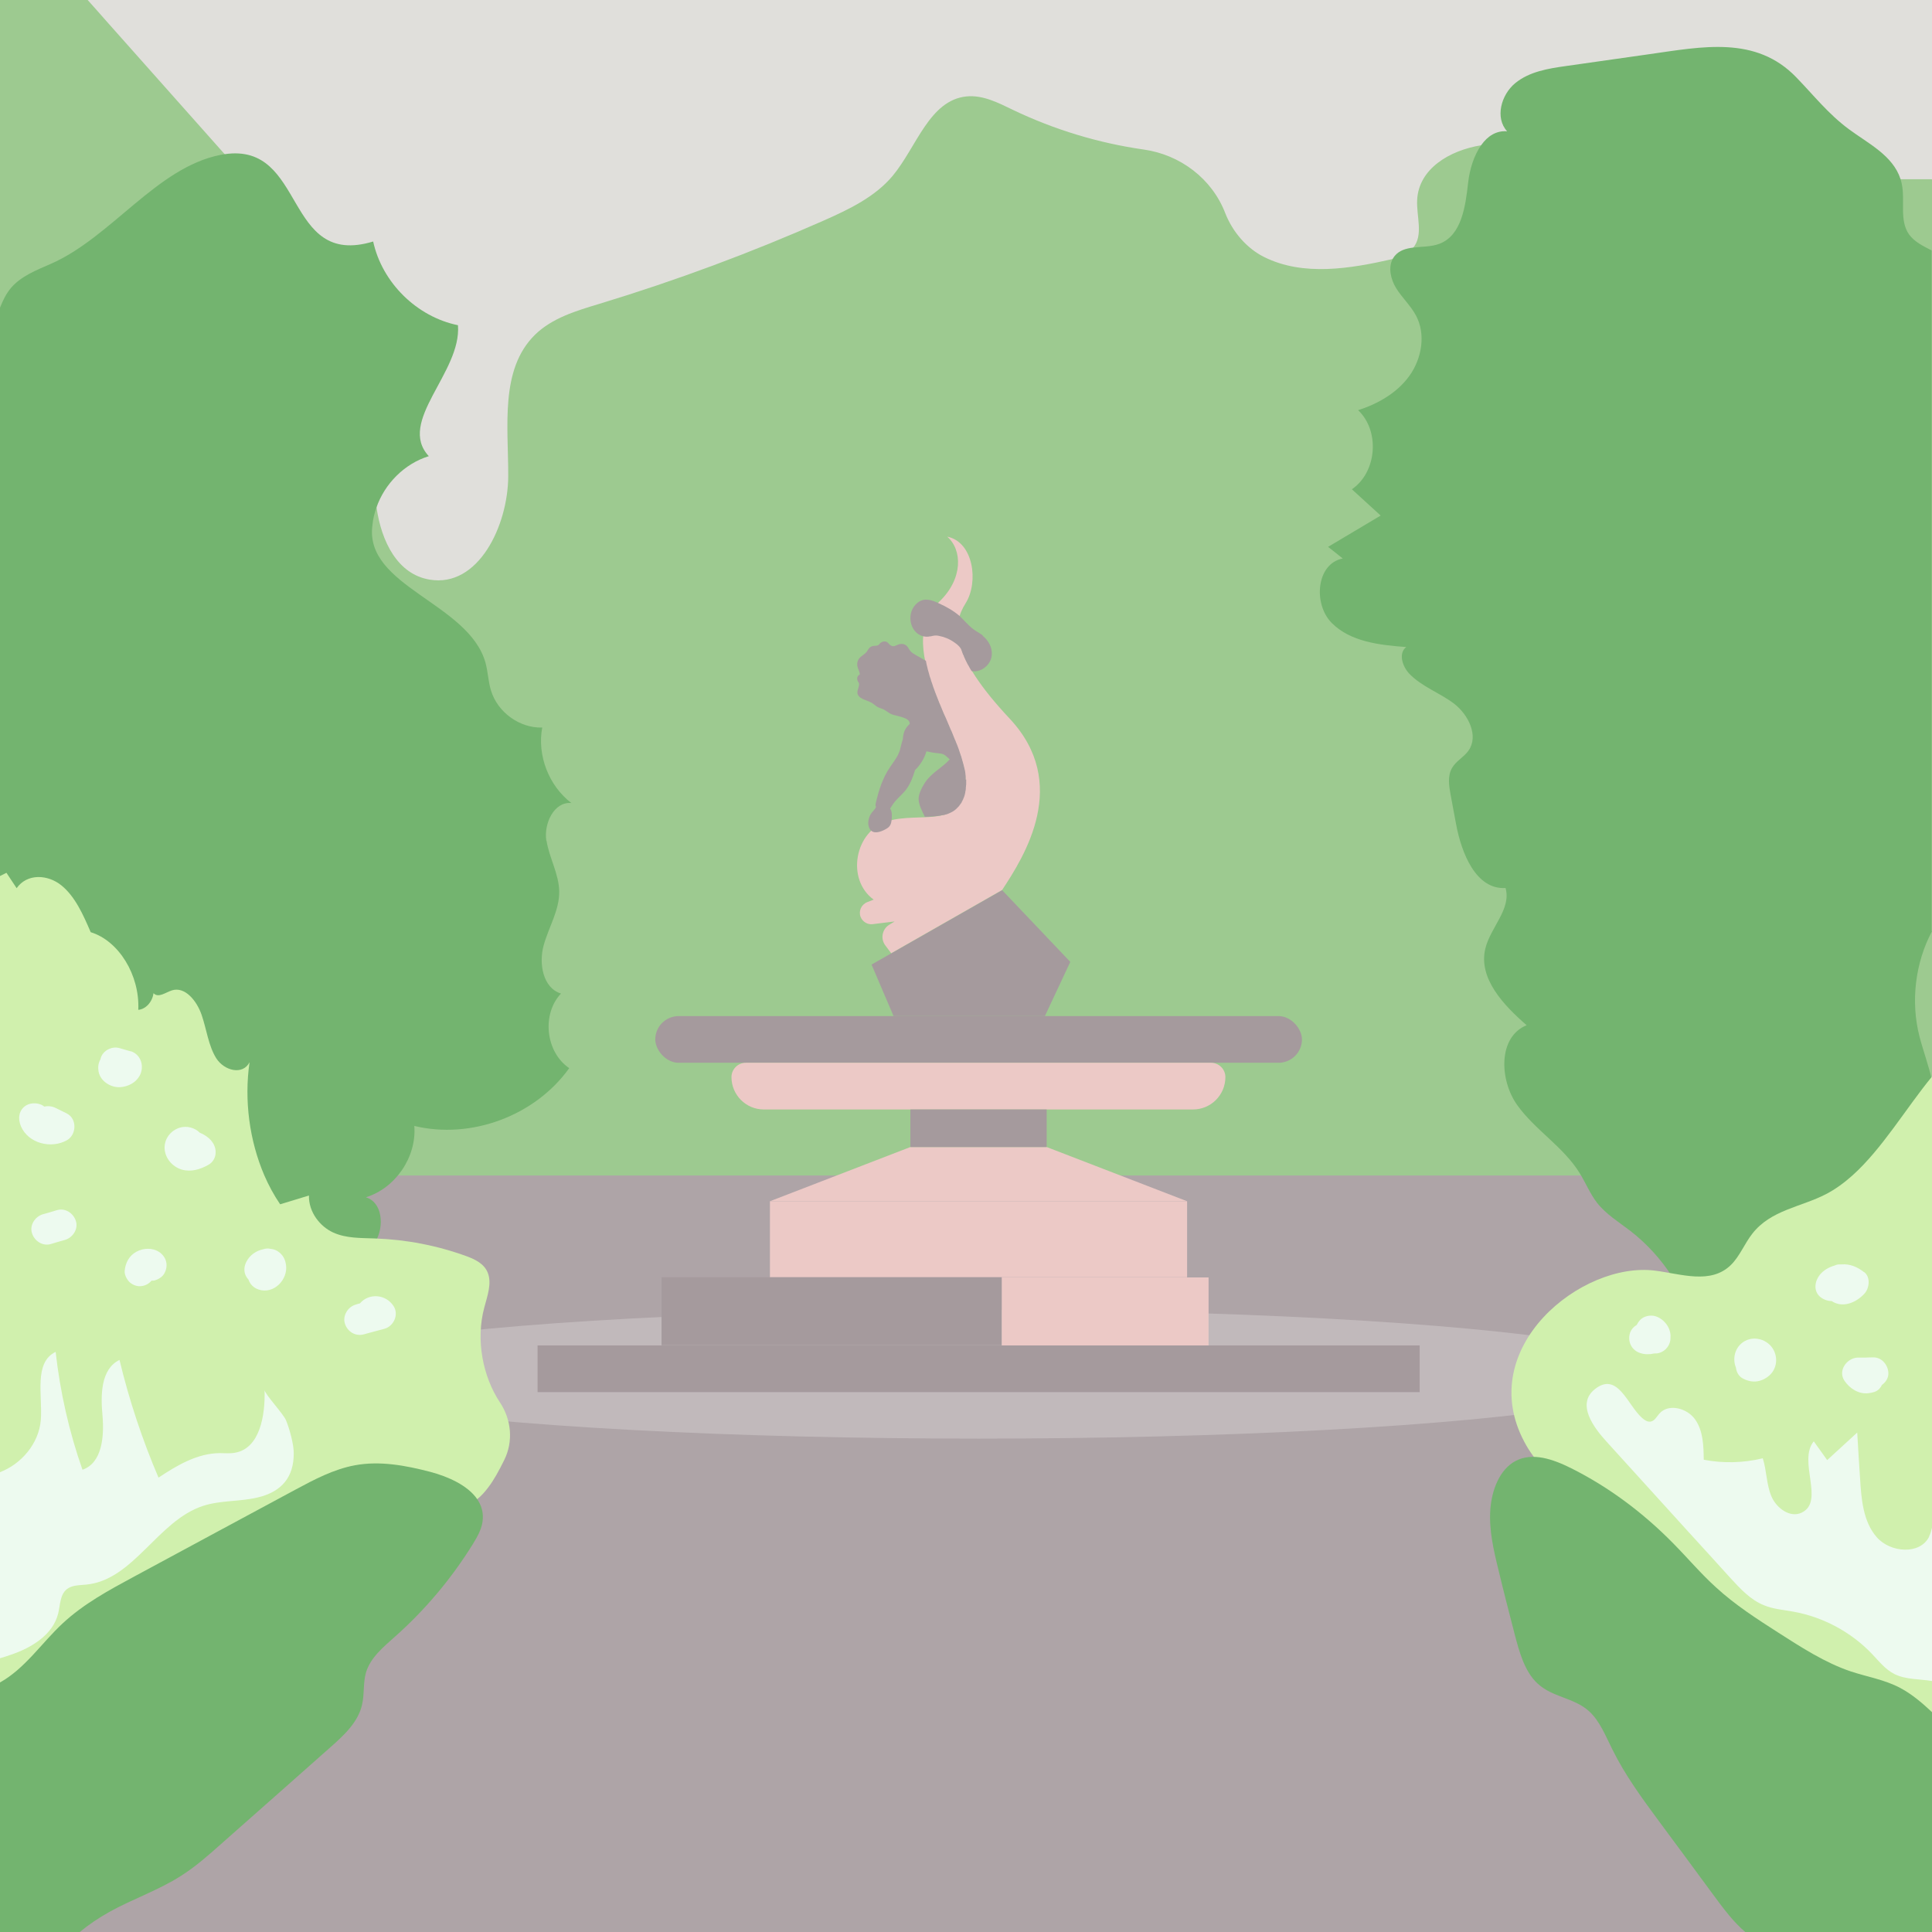 <?xml version="1.0" encoding="UTF-8"?>
<svg xmlns="http://www.w3.org/2000/svg" version="1.1" viewBox="0 0 1080 1080">
  <defs>
    <style>
      .cls-1 {
        fill: #c1b9bb;
      }

      .cls-2 {
        fill: #ecc9c6;
      }

      .cls-3 {
        fill: #73b46f;
      }

      .cls-4 {
        fill: #9dca90;
      }

      .cls-5 {
        fill: #aea4a7;
      }

      .cls-6 {
        fill: #e0dfdb;
      }

      .cls-7 {
        fill: #d0f0ad;
      }

      .cls-8 {
        fill: #edfaef;
      }

      .cls-9 {
        fill: #a59a9d;
      }
    </style>
  </defs>
  <!-- Generator: Adobe Illustrator 28.6.0, SVG Export Plug-In . SVG Version: 1.2.0 Build 709)  -->
  <g>
    <g id="Layer_1">
      <rect class="cls-6" width="1080" height="1080"/>
      <path class="cls-4" d="M1080,100.4v664c-72.5,6.1-146.5,3.9-219.4,2.9-249.4-3.4-499.6,9.2-748.7,3.9-19.3-.4-38.7-.9-58-1.6h0c-18-.6-35.9-1.3-53.9-2.1V0h49c3.9,4.4,7.9,8.8,11.8,13.3,21.6,24.3,43.2,48.6,64.8,72.9,4.2,4.7,8.4,9.5,12.6,14.2,9.3,10.5,19,21.5,22.6,35.1,3.4,12.8,1.2,27.3,7.9,38.7,6.8,11.6,20.9,16.7,29.8,26.8,15.4,17.4,11.8,43.8,11.1,67-.1,5.1.1,10.4.9,15.7,2.7,19,11.7,37.3,29.6,40.3,27.3,4.7,43.9-30.2,44-57.8.1-27.7-4.8-59.7,15-79.1,9.6-9.4,23.2-13.4,36.1-17.3,42.8-13,84.8-28.6,125.7-46.7,14-6.2,28.3-13.1,38.1-24.8,13.4-16.1,20.5-42.3,41.3-44.4,9.2-.9,17.8,3.6,26.1,7.6,23,11,47.7,18.5,73,22.1,20.4,2.9,38.1,16.3,45.5,35.5,4,10.3,11.9,19.7,21.8,24.6,21.9,10.9,48.1,6.5,71.8,1.1.4,0,.8-.2,1.1-.3,2.1-.5,4.1-1.2,5.9-2.3,1.9-1.1,3.3-2.3,4.4-3.6,6-7.2,1.8-17.7,2.3-26.9.9-17.3,17.9-27.6,35.8-30.5,5.1-.8,10.3-1,15.2-.7,22.2,1.7,44.9,10.1,66.2,3.6,8.3-2.6,16.1-7.4,24.7-7.7,16.8-.7,29.3,14.8,44.8,21.1,11.9,4.9,25.2,4.2,38,3.7,15.2-.6,30.3-.9,45.5-1,5.8,0,11.6,0,17.4,0Z"/>
      <rect class="cls-5" y="657.1" width="1080" height="422.9"/>
      <ellipse class="cls-1" cx="547" cy="768.2" rx="387" ry="36"/>
      <rect class="cls-9" x="300.5" y="752.1" width="493.1" height="26.1"/>
      <rect class="cls-9" x="366.3" y="568" width="361.5" height="26.1" rx="13.1" ry="13.1"/>
      <path class="cls-2" d="M417,594.1h260c4.4,0,8,3.6,8,8h0c0,10-8.1,18.1-18.1,18.1h-239.9c-10,0-18.1-8.1-18.1-18.1h0c0-4.4,3.6-8,8-8Z"/>
      <rect class="cls-2" x="430.4" y="671.5" width="233.2" height="42.5"/>
      <polygon class="cls-2" points="663.6 671.5 430.4 671.5 508.9 641.2 585.1 641.2 663.6 671.5"/>
      <rect class="cls-9" x="369.8" y="714" width="190.2" height="38"/>
      <rect class="cls-2" x="560" y="714" width="115.6" height="38" transform="translate(1235.6 1466.1) rotate(180)"/>
      <rect class="cls-9" x="508.9" y="620.2" width="76.2" height="21"/>
      <g>
        <polygon class="cls-9" points="499.5 568 584.1 568 598.3 537.7 560.2 497.6 487.2 539.2 499.5 568"/>
        <path class="cls-2" d="M498.2,532.9l-3.3-4.4c-2.8-3.7-1.8-9,2.1-11.5l3.1-1.9-12.2,1.5c-2.9.4-5.7-1.3-6.8-4h0c-1.3-3.3.4-7,3.7-8.3l3.6-1.4c-15.6-11.3-10.6-38.5,7.8-43.9,18.5-5.4,41.1,4.8,43.5-20.2,2.4-25-42.2-76.2-14.8-102.3,13.7-13,13-29.3,4.6-36.5,14.7,2.9,17.7,25.4,10.3,37.2-7.4,11.7-9.3,28.4,24.6,64.5,33.9,36.2,8.5,76.6-4.2,95.8l-61.9,35.3Z"/>
        <path class="cls-9" d="M549.4,355.2c-2-1.5-4.2-2.5-6.1-4.1-2-1.7-3.8-3.7-5.7-5.6-.4-.4-.8-.7-1.1-1.1-3.5-3-7.4-5.2-11.6-7.1-.2,0-.3-.1-.4-.2-3.8-1.7-7.7-3.1-11.4-.3-7,5.3-4.7,17.2,3.1,18.9,1.2.3,2.5.3,3.9,0,.1,0,.2,0,.3,0,1.4-.4,2.8-.6,4.2-.3,3.2.6,6.2,1.8,8.7,3.6,2.5,1.6,3.7,3.1,4.2,4.4,0,0,0,0,0,0,0,.1.1.2.1.4,0,0,0,0,0,0,.2.4.3.9.5,1.4.1.3.2.6.4.9s.3.6.4,1c.3.7.6,1.4,1,2.2.2.4.5.9.7,1.4.2.5.5.9.8,1.4.5,1,1.1,2,1.7,3,5,1.1,10.8-3.2,11.3-8.8.4-4.3-1.8-8.3-5.1-10.9Z"/>
        <path class="cls-9" d="M539.8,435.9c0-.3,0-.6,0-.9,0-.3,0-.6,0-.9,0-.3,0-.7-.1-1.1,0-.3,0-.6-.1-.9,0,0,0,0,0-.1,0-.6-.2-1.1-.3-1.7-.4-1.8-.9-3.7-1.5-5.7-.1-.4-.2-.7-.3-1.1-.1-.4-.2-.8-.4-1.2-.1-.4-.3-.8-.4-1.2s-.3-.8-.4-1.2c-.1-.4-.3-.8-.4-1.2-.4-1.2-.9-2.4-1.4-3.6-.2-.6-.5-1.3-.8-1.9-.4-1-.8-2-1.2-3-.3-.8-.7-1.7-1.1-2.5-.5-1.3-1.1-2.5-1.6-3.8-.4-.9-.7-1.7-1.1-2.6-.2-.4-.4-.9-.6-1.3-.2-.4-.4-.9-.6-1.3-.6-1.5-1.2-2.9-1.8-4.4-.2-.4-.3-.8-.5-1.1-.3-.8-.6-1.5-.9-2.3-.3-.8-.6-1.5-.9-2.3-.2-.6-.5-1.2-.7-1.8-.2-.5-.4-1.1-.6-1.7-.3-.8-.6-1.5-.8-2.3t0,0c-.3-.9-.6-1.8-.9-2.6,0,0,0-.1,0-.2-.2-.5-.3-1-.5-1.4-.2-.5-.3-1-.4-1.4-.1-.4-.2-.8-.3-1.1-.2-.6-.3-1.1-.5-1.7-.1-.6-.3-1.1-.4-1.7-.2-.8-.4-1.5-.5-2.2,0-.4-.2-.7-.2-1.1h0c-1.1-.6-2.2-1.2-3.3-1.9-1.4-.8-2.8-1.5-4.1-2.4s-1.7-1.7-2.5-3c-1.2-2-3.2-2.5-5.3-1.9-1.8.6-2.8,1.7-4.6.5-1.1-.7-1.3-1.8-2.8-2.1-.9-.2-2,.2-2.7.7-.5.3-.7.9-1.2,1.2-1,.7-2,.4-3,.6-2.7.5-2.6,2.4-4.3,4-1.6,1.5-3.5,2.1-4.3,4.4-.4,1.1-.4,2.3-.1,3.4,0,.4,1.7,3.9,1.1,4.2-1.7.9-1.6,3-.6,4.3,1.1,1.3-.8,4.2-.6,5.8,0,1.2.8,2.1,1.7,2.8,1.3.9,3.2,1.5,4.7,2.1,1.7.7,2.7,1.5,4.1,2.6,1.2,1,2.8,1.2,4.2,1.9,1.4.7,2.6,1.8,4,2.5,2.4,1.2,10.1,1.7,10.5,5,0,.2,0,.3.1.5-.8.8-1.6,1.6-2.2,2.6-1.2,1.9-1.6,3.9-1.7,6-.7,2-1.1,4.2-1.7,6.3-1.1,3.5-3.5,6.4-5.5,9.4-4.2,6.1-6.4,13.3-8,20.4-.2.7,0,1.2.2,1.8-.6,1.5-2.2,2.7-3,4.1-1.1,2-1.7,4.5-1.1,6.7.3,1.3,1,2.2,1.7,2.7,2.3,1.6,6.1,0,8.5-1.5,1.8-1.1,2.4-2.6,2.6-4.6,0,0,0,0,0,0h0c.2-1.9.4-4.5-.6-6.2,0,0-.1-.2-.2-.3.9-1.5,1.9-3,3-4.3,2-2.3,4.4-4.2,6.2-6.7,2.2-3.1,3.6-6.7,4.7-10.5,3-2.9,5.2-6.5,6.4-10.5,2.2.5,4.5.9,6.8,1.1,2.2.2,3.2.6,4.9,2.2.4.4.9.8,1.3,1.2-4.2,4.7-10.3,7.5-13.9,13.1-1.6,2.5-3.4,5.9-3.5,8.9,0,3.3,2,7,3.5,10.1,1.4,0,2.8-.1,4.1-.2.4,0,.8,0,1.2-.1,0,0,0,0,0,0,.3,0,.7,0,1-.1.3,0,.7,0,1-.1,1-.1,1.9-.3,2.9-.5,0,0,0,0,0,0,.1,0,.2,0,.4,0,.2,0,.5-.1.7-.2.3,0,.5-.2.8-.2.3,0,.6-.2.8-.3.2,0,.3-.1.5-.2.2,0,.4-.2.7-.3.5-.2,1-.5,1.4-.7.3-.2.5-.3.8-.5.1,0,.2-.2.4-.3.2-.2.4-.3.6-.5,0,0,0,0,0,0,.2-.1.3-.2.4-.4.4-.4.9-.8,1.3-1.3.1-.1.2-.2.3-.4,0-.1.2-.2.3-.4,0-.1.2-.3.3-.4,0-.1.2-.3.3-.4.2-.3.4-.6.5-.9,0-.1.1-.3.2-.4.2-.3.3-.7.5-1,0,0,0,0,0,0,0-.2.1-.3.2-.5.3-.7.6-1.5.8-2.4,0-.3.2-.6.2-1,0,0,0,0,0-.1,0-.3.1-.6.2-.9,0-.3,0-.5.1-.8,0-.2,0-.4,0-.6,0-.3,0-.5.1-.8,0-.4,0-.8.1-1.1,0-.7,0-1.3,0-2s0-.6,0-.9Z"/>
      </g>
      <path class="cls-3" d="M305.5,469.9c1.5,9.6,6.9,18.5,7.1,28.3.2,10.6-5.9,20.1-8.7,30.3-2.8,10.2-.4,23.8,9.7,26.9-10.9,11.5-8.6,32.8,4.6,41.7-19,26.6-54.8,40-86.6,32.3,1.4,17.3-10.5,34.8-27.1,39.9,9.3,2.7,10.4,16.2,5.5,24.6-4.9,8.4-13.4,14.2-18.2,22.6-3.7,6.5-5,14.1-8.4,20.8-9.1,17.5-30.4,24.1-49.5,29-7.1,1.8-14.6,3.6-22.1,5-20,3.7-40.7,5-58-1.6h0c-7-2.6-13.4-6.5-19-12C-.8,723.1,25.6,654.1,0,615.5V172c1.6-4,3.4-7.8,6.1-11,5.7-6.7,14.3-10,22.3-13.5,33.8-14.8,59.2-53.9,94.8-60.9.8-.2,1.6-.3,2.3-.4,45.8-6.8,33,64,83.1,48.8,5,23,24.4,42.1,47.4,46.8,2.1,26.4-34.3,53.8-16.3,73.2-13.6,4.2-24.7,15.4-29.3,28.8-1.1,3.1-1.9,6.4-2.2,9.7-4.8,34.4,53.9,43.5,63.2,77,1.4,5.1,1.5,10.5,3.1,15.6,3.7,12.1,16,21,28.6,20.6-2.9,15.6,3.7,32.6,16.3,42.2-9.7-.9-15.5,11.5-14,21.1Z"/>
      <path class="cls-3" d="M1080,520.6c-9.4,17.5-12,39.4-7,58.8,2.1,8.1,5.2,16.4,7,24.6v21.5c-.4,1.2-.8,2.3-1.3,3.4-5,10.9-17.1,18.1-19.4,29.9-2.8,14.7,10.8,26.7,17.5,40.1,1.3,2.6,2.4,5.5,1.9,8.4-1.3,8-12,9.5-20,9.1-17.9-.9-35.8-1.8-53.8-2.6,5.5,24.3-19,50.2-43.6,45.8-3-.5-6.1-1.5-8.3-3.6-2.9-2.8-3.7-7-4.7-10.9-5.4-22.4-18.7-42.9-36.9-57-6.5-5-13.6-9.3-18.7-15.8-3.9-5.1-6.3-11.1-9.7-16.6-9.1-14.7-24.9-24-34.9-38-10-14.1-10.7-38.1,5.3-44.6-12.9-11.2-27.1-26.2-23.1-42.8,2.8-11.8,14.7-22.2,11.3-33.9-16.6,1-24.7-19.6-27.7-36-1-5.4-2-10.8-3-16.1-.9-5-1.8-10.5.8-15,2.2-3.9,6.6-6,9.2-9.7,5.8-8.2,0-20-8-26.2-8-6.1-18.1-9.5-25.1-16.8-3.9-4.1-6.2-11.5-1.7-14.9-14.9-1.1-31.2-2.9-41.7-13.5-10.5-10.7-8.5-33.2,6.2-36-2.7-2.2-5.5-4.4-8.2-6.5,9.8-5.8,19.6-11.7,29.4-17.5-5.4-4.9-10.7-9.8-16.1-14.7,14-9.5,15.8-32.6,3.5-44.2,11.2-3.6,22-9.8,28.8-19.4,6.8-9.6,9.1-23,3.6-33.4-3-5.7-7.9-10.1-11.2-15.5-3-4.9-4.5-11.5-1.8-16.4.3-.5.7-1.1,1.1-1.6,2.6-3.1,6.3-4.1,10.3-4.6,4.8-.6,10.1-.4,14.6-2.1,12.5-4.7,14.6-21,16.1-34.2.8-7.2,3.2-15.3,7.4-21.1,3.5-4.9,8.3-8.1,14.4-7.6-6.9-7.5-3.4-20.4,4.5-26.9,7.9-6.5,18.5-8.2,28.5-9.6,15.5-2.2,30.9-4.4,46.4-6.6,29.7-4.2,59.6-10.5,82.2,12.9,9.9,10.2,17.8,20.4,29.4,29,10.6,7.9,24.6,14.6,28.9,27.9.3.9.5,1.7.7,2.7,2,9.5-1.5,20.4,4.1,28.3,3,4.1,7.9,6.5,12.6,8.9v380.5Z"/>
      <path class="cls-7" d="M281.8,816.3c-2.8,5.7-5.8,11.2-8.9,15.2-1.8,2.4-3.9,4.8-6.2,6.6-2.3,1.8-4.8,3-7.5,2.9-4.4,0-8.2-3.3-12-5.8-20.5-13.5-46.2-8.8-67.7,2.2-21.5,11-40.8,27.6-62.4,38.3-20.5,10.1-42.5,14.5-63.9,20.9-3.1.9-6.4,2-8.8,4.6-2.5,2.7-3.7,6.5-5.1,10.1-7.3,18.7-22.4,32.8-39.3,37.1v-458.7l3.6-1.8,5.7,8.6c5.9-8.4,17.5-7.7,25.1-1.5,7.6,6.2,12.1,16.3,16.3,26.1,15.7,4.8,27.5,24,26.6,43.4,4.1-.3,7.9-4.4,8.5-9.3,2.8,2.9,6.8-.5,10.4-1.6,7.1-2.2,13.7,5.6,16.5,13.7,2.8,8.1,3.8,17.3,8.2,24.3,4.5,7,14.8,9.6,18.6,2.2-3.1,21.4,0,43.9,8.2,63.1,2.5,5.8,5.5,11.3,8.9,16.3l16.1-4.9c-.2,9.4,6.3,17.4,13.6,20.7,7.3,3.3,15.4,3,23.2,3.3,17.5.6,34.8,3.9,51.5,10,4.5,1.7,9.5,4,11.6,9,2.5,6.1-.2,13.2-1.9,19.7-4.8,17.9-.9,38.4,8.8,53,6.4,9.6,7.5,21.8,2.4,32.1Z"/>
      <path class="cls-7" d="M1080,601.8v393.9c-24.4-16.1-49.6-30.5-75.9-41.5-17.6-7.4-37.6-15-46-35-3.1-7.4-4.2-15.8-6.7-23.6-16.8-51.5-76.4-46.4-99.3-89.6-28-52.6,32-101,73.1-95.7,14.5,1.8,31.1,7.9,42.4-3.2,4.9-4.8,7.6-11.9,11.9-17.4,10.4-13.4,27.3-14.9,41.3-22.2,5.2-2.7,10.1-6.3,14.7-10.4,16.7-15,29.9-37.5,44.5-55.3Z"/>
      <path class="cls-8" d="M1078.4,858.8c.8-1.5,1.2-3.2,1.6-4.8v85.7c-7-1.2-14.6-.7-21-3.9-5-2.5-8.6-7.1-12.5-11.2-11.7-12.3-27.4-20.7-44.1-23.7-5.5-1-11.1-1.4-16.2-3.5-7.6-3-13.4-9.3-19-15.4-8-8.9-16.1-17.7-24.1-26.5-15.1-16.6-30.1-33.2-45.2-49.8-6.8-7.5-17-20.8-6.3-29.2,12.7-10,18.2,9,26.3,16.1,1.3,1.2,2.9,2.3,4.7,2.1,2.3-.3,3.5-2.8,5-4.5,5.1-5.8,15.5-3.1,20,3.3,4.5,6.4,4.7,14.7,4.8,22.5,10.9,2.1,22.2,1.8,33-.8,2.2,6.9,2,14.5,4.8,21.2,2.8,6.7,10.6,12.4,17.1,9.1,12.8-6.4-2.4-28.7,6.6-39.8,2.5,3.5,5,7,7.5,10.5,5.6-5.1,11.2-10.3,16.8-15.4.5,8.6,1,17.2,1.6,25.8.7,11.5,1.7,24,9.3,32.7,7.6,8.7,24.2,10,29.3-.3Z"/>
      <path class="cls-8" d="M164.2,812.6c0,12.9-6.5,21.3-20.2,24.5-10,2.4-20.7,1.5-30.5,4.7-25.4,8.3-38.7,41.4-65.3,44-3.8.4-7.9.2-10.9,2.6-3.8,3.1-3.6,8.8-4.8,13.6-2.9,11.8-14.8,19.1-26.4,23-2,.7-4.1,1.4-6.2,2v-104c12.1-4.6,21.8-16.1,22.9-29.1,1.1-13.8-4.1-32.2,8.3-38.2,2.5,22.4,7.5,44.6,15,65.9,11-3.8,12.2-18.6,11.2-30.2-1.1-11.6-1-26.1,9.5-31.2,5.4,22.5,12.7,44.5,21.8,65.8,10.4-6.9,21.7-13.6,34.2-13.7,2.8,0,5.7.3,8.5-.2,14-2.4,17-20.9,16.6-35.1,0,2.2,10.5,13.3,12,17,1.9,4.6,4.4,13.5,4.3,18.6Z"/>
      <path class="cls-8" d="M1042.1,711.2c-3.7-2.9-7.9-4.8-12.7-4.4-.2,0-.4,0-.5,0-.8,0-1.7,0-2.5.3-.2,0-.5.2-.7.3-3.2.9-6.3,2.6-8.4,5.2-2.8,3.5-3.7,8.8,0,12.2,1.7,1.5,4.2,2.5,6.6,2.5,6,4,13.4,1.1,18.2-4,2.9-3,3.7-9.3,0-12.2Z"/>
      <path class="cls-8" d="M986.5,749.7c-3.5-1.8-7.7-2-11.2,0-2.7,1.5-4.6,4-5.4,7-.7,2.6-.5,5.4.5,7.8.3,2.6,1.6,5,4.1,6.2,2.9,1.5,6.2,2.1,9.4,1.1,3-.9,5.8-2.9,7.4-5.6,3.4-5.8,1.1-13.5-4.9-16.5Z"/>
      <path class="cls-8" d="M925.2,735.7c-2.9-.7-6.3,0-8.4,2.2-.8.9-1.4,1.8-1.9,2.8-1.9,1.1-3.4,2.9-3.9,5.1-1.1,4.7,1.4,9.2,6,10.6,2.5.8,5.2.8,7.7.2.9,0,1.9,0,2.8-.3,3.7-1,6.5-4.7,6.3-8.6.5-5.1-3.5-10.6-8.7-12Z"/>
      <path class="cls-8" d="M1055.6,767.4c-.2-4.5-3.8-8.8-8.6-8.6-1.4,0-2.8,0-4.1.1-.9,0-1.8,0-2.8,0-.5,0-1,0-1.6,0-6.1.2-11.3,7.3-7.4,13,2.9,4.3,8,7.6,13.4,6.9,2.3-.3,4.4-.7,6.1-2.5.6-.7,1.1-1.4,1.4-2.1,2.2-1.6,3.8-4,3.6-6.9Z"/>
      <path class="cls-8" d="M89,699.9c-3.7-2.5-8.9-2.3-12.7-.2-4.1,2.2-6.2,6.2-6.6,10.7-.2,2.1,1.1,4.6,2.5,6.1,1.5,1.5,3.9,2.6,6.1,2.5,2.7-.1,4.9-1.3,6.4-3.1.8,0,1.5,0,2.2-.3,2-.6,4.2-2.1,5.1-4,2.3-4.4.9-9.1-3.1-11.8Z"/>
      <path class="cls-8" d="M42.4,682.5c-1.4-4.4-6-7.4-10.6-6-2.6.8-5.3,1.6-7.9,2.3-4.3,1.3-7.5,6.1-6,10.6,1.4,4.4,6,7.4,10.6,6,2.6-.8,5.3-1.6,7.9-2.3,4.3-1.3,7.5-6.1,6-10.6Z"/>
      <path class="cls-8" d="M220,730.1c-4.3-6.7-13.8-7.4-18.8-1.5-.8.2-1.6.4-2.4.7-4.3,1.2-7.4,6.2-6,10.6,1.4,4.5,5.9,7.3,10.6,6,3.8-1,7.6-2.1,11.5-3.1,5.2-1.4,8.2-8,5.1-12.7Z"/>
      <path class="cls-8" d="M73,587.7c-2.1-.6-4.1-1.2-6.2-1.8-4.3-1.3-9.6,1.5-10.6,6,0,0,0,.2,0,.2,0,.1-.2.2-.2.3-1.1,2.2-1.3,4.2-.9,6.6,1,5.5,7,9.2,12.4,8.7,6.2-.5,12.1-5,11.8-11.8-.2-3.9-2.6-7.2-6.3-8.3Z"/>
      <path class="cls-8" d="M159.9,707.2c-.3-2.4-1.2-4.7-3-6.4-1.7-1.7-3.6-2.5-5.7-2.7-1.4-.3-2.9-.2-4.3.3-3.8.8-7.3,3.3-9.1,6.8-1.1,2.1-1.5,4.4-.9,6.6.3,1.2,1.1,2.5,2,3.5.3.9.7,1.7,1.3,2.5,1.2,1.5,2.6,2.5,4.5,3.1,8.4,2.7,16.3-5.6,15.2-13.7Z"/>
      <path class="cls-8" d="M37.5,622.5l-6.3-3.1c-2-1-4.3-1.3-6.4-.8-2.7-2.2-7.1-2.4-10-.8-4.4,2.6-4.9,7.5-3.1,11.8,4.2,9.7,17,12.7,25.7,7.8,5.4-3,5.8-12,0-14.9Z"/>
      <path class="cls-8" d="M118.2,637.7c-1.8-2-4-3.5-6.5-4.5-2.9-2.9-7.4-4-11.3-2.8-5,1.6-8.5,6.1-8.4,11.4.2,5.6,4.3,10.4,9.6,12,5.2,1.5,10.3-.1,14.8-2.6,5.1-2.8,5.3-9.5,1.7-13.5Z"/>
      <path class="cls-3" d="M269.9,848.9c-.2,5.2-2.9,9.9-5.6,14.3-11.9,19.2-26.6,36.7-43.5,51.7-6.5,5.8-13.7,11.7-16.2,20-1.7,5.8-.8,12.1-2.2,18-2.2,9.9-10.3,17.3-17.9,24-20.2,17.9-40.5,35.9-60.8,53.8-7.2,6.4-14.4,12.8-22.5,17.9-12.6,8.1-27,12.9-40.1,20.2-5.9,3.3-11.4,7-16.5,11.2H0v-139.5c14-7.8,23.2-22,35-33,11.8-11,26.1-18.7,40.2-26.3,29.9-16.1,59.8-32.3,89.8-48.4,10.6-5.7,21.5-11.5,33.4-13.7,14-2.6,28.4.1,42.2,3.7,9.8,2.6,20.9,7.5,26.2,15.3,2.1,3.1,3.3,6.7,3.1,10.7Z"/>
      <path class="cls-3" d="M1080,957.3v122.7h-104.4c-6.6-5.6-12.1-13-17.5-20.3-10.3-14-20.6-28-31-42-9.3-12.6-18.7-25.4-25.8-39.8-3.8-7.6-7.1-16-13.1-21.4-8.5-7.6-20.4-7.6-28.8-15.5-7.1-6.6-10.1-17.5-12.7-27.5-3.1-12-6.2-24-9.1-36.1-2.7-11-5.3-22.3-4.5-33.5s5.3-22.4,13.9-27.1c9.6-5.2,21.2-1.1,31.4,4,20.6,10.3,39.9,24.6,56.9,41.9,8,8.1,15.5,17,23.9,24.6,10.8,9.9,22.8,17.6,34.8,25.3,13.1,8.4,26.3,16.9,40.5,21.7,9.3,3.1,19,4.6,27.8,9.3,6.4,3.4,12.2,8.3,17.7,13.5Z"/>
    </g>
  </g>
</svg>